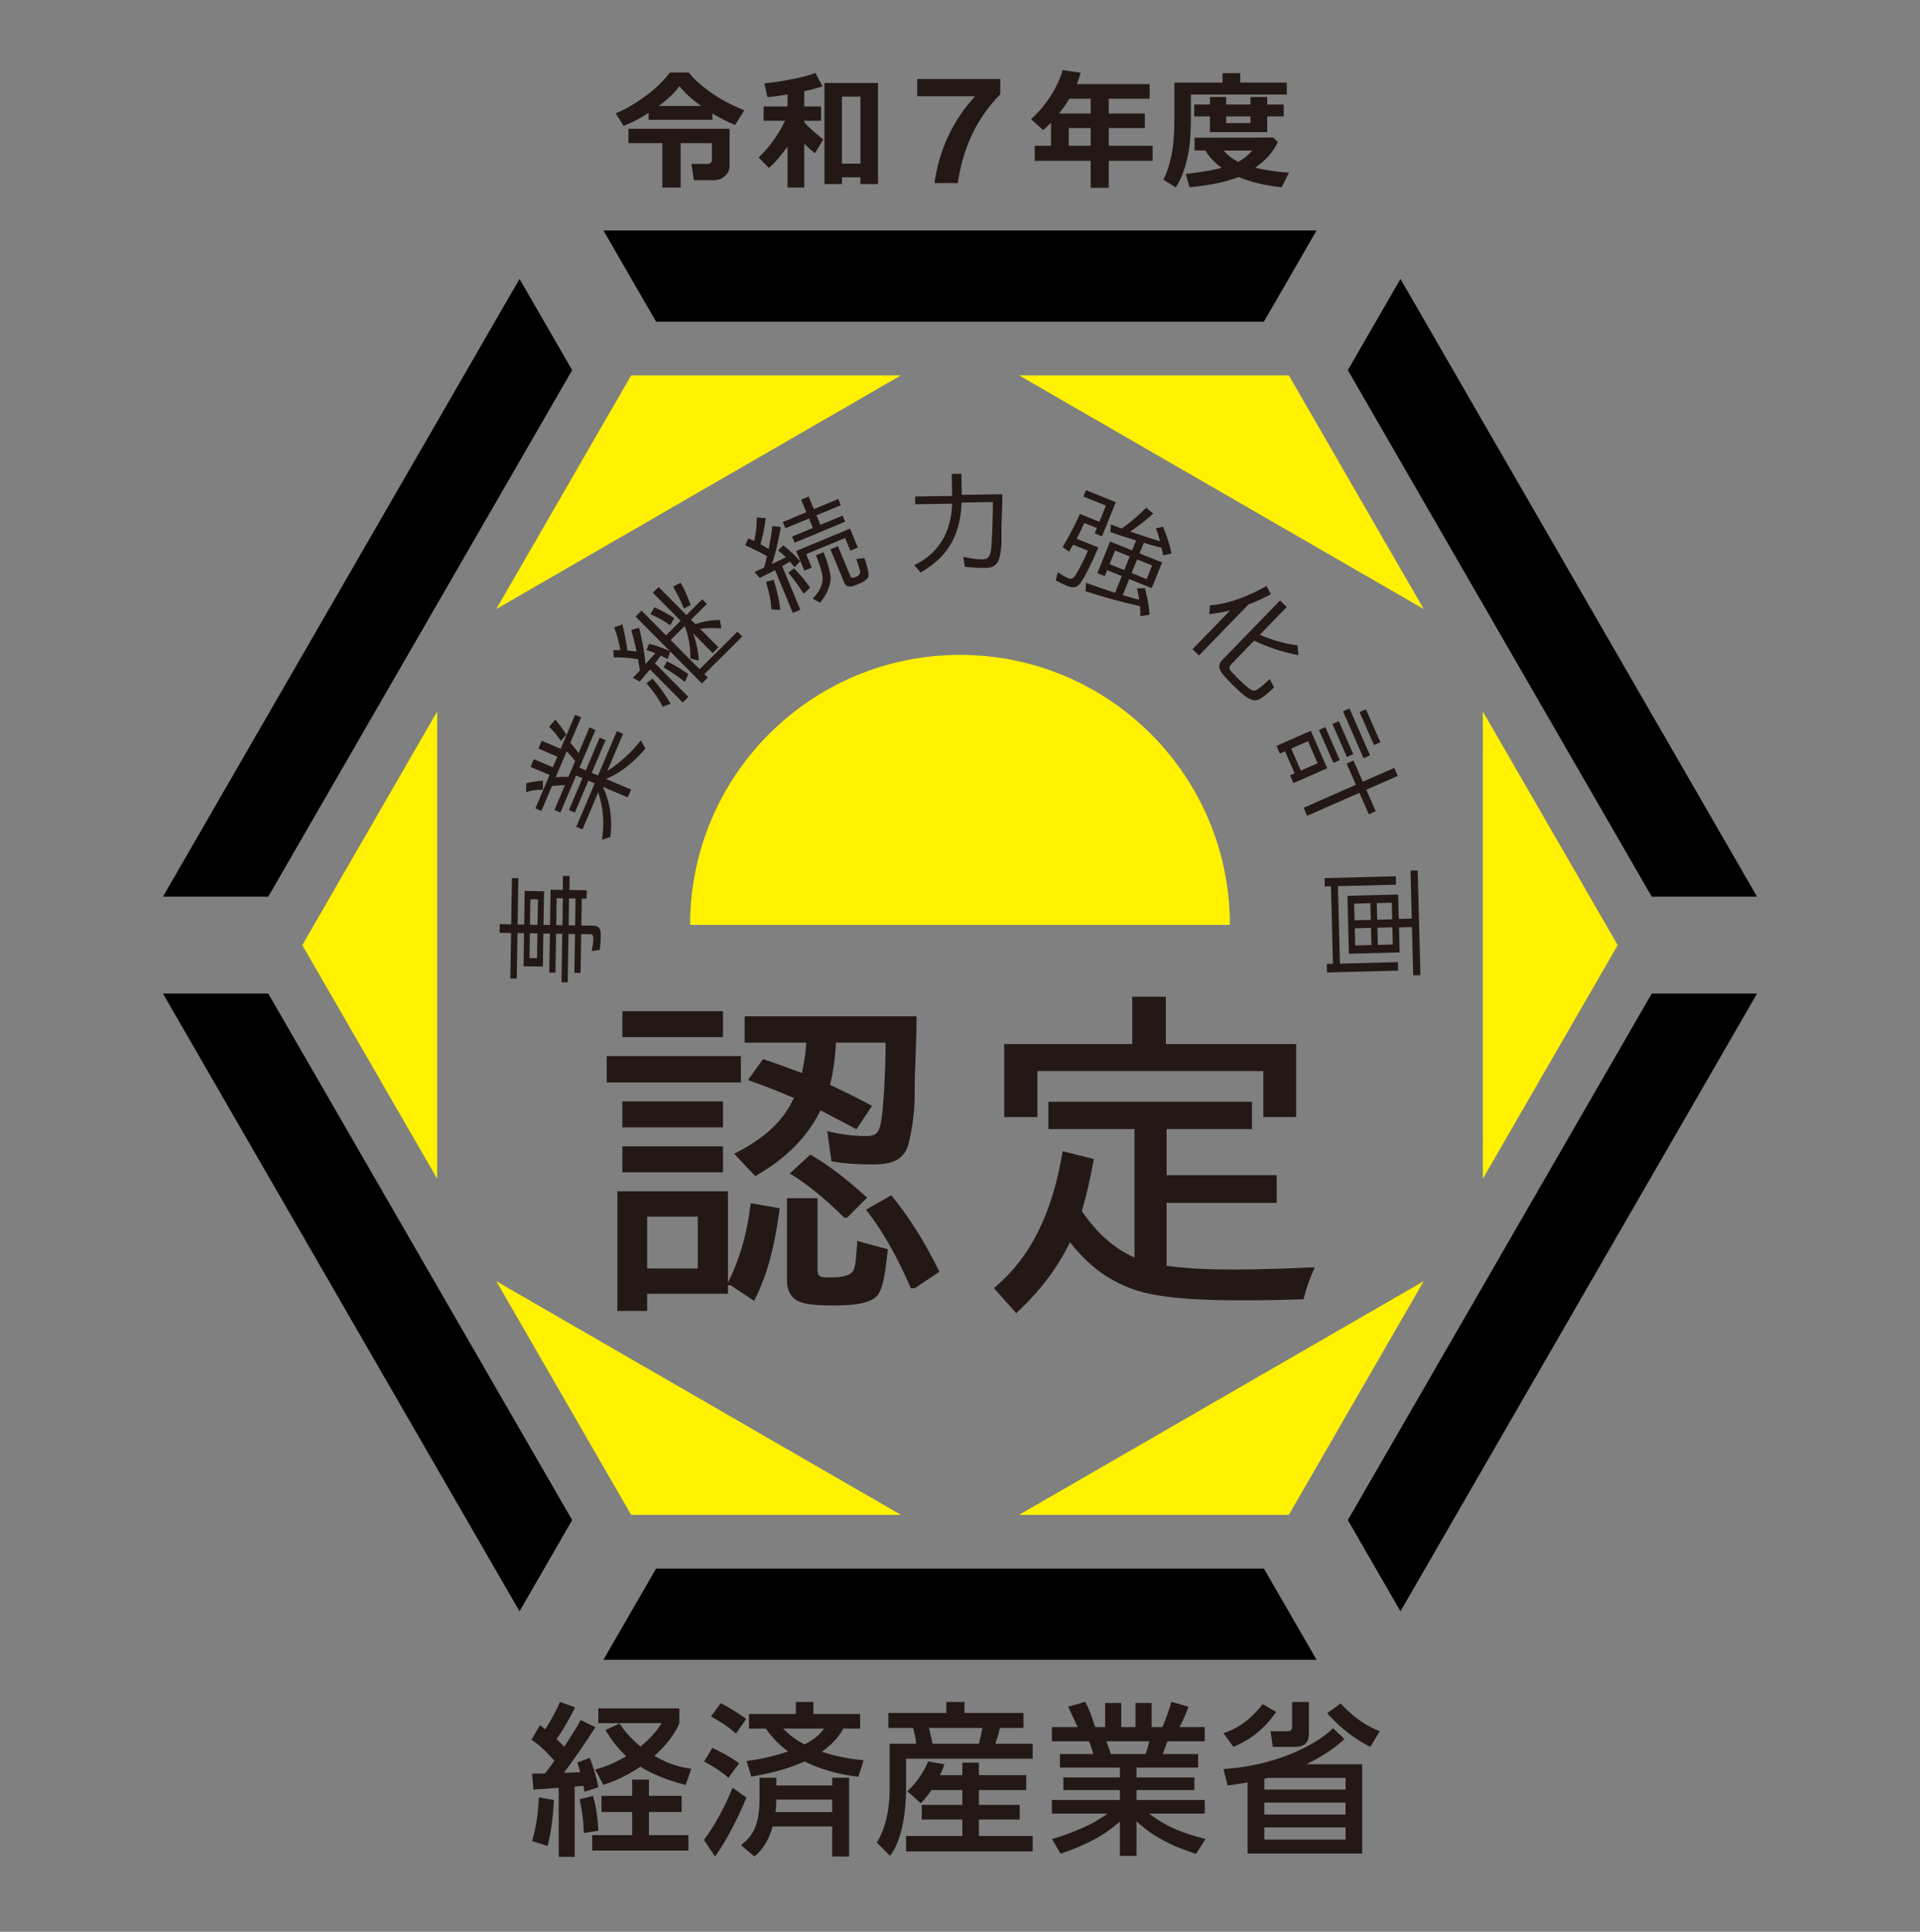 <?xml version="1.0" encoding="UTF-8"?>
<svg id="text" xmlns="http://www.w3.org/2000/svg" width="208.427mm" height="209.654mm" version="1.1" viewBox="0 0 590.816 594.294">
  <rect x="0" y="0" width="590.816" height="594.294" fill="#808080" stroke="none"/>
  <!-- Generator: Adobe Illustrator 29.0.1, SVG Export Plug-In . SVG Version: 2.1.0 Build 192)  -->
  <defs>
    <style>
      .st0 {
        fill: #231815;
      }

      .st1 {
        fill: #fff100;
      }
    </style>
  </defs>
  <g>
    <g>
      <polygon class="st1" points="194.215 115.486 152.709 187.376 277.227 115.486 194.215 115.486"/>
      <polygon class="st1" points="93.022 290.758 134.528 362.648 134.528 218.867 93.022 290.758"/>
      <polygon class="st1" points="194.215 466.029 277.227 466.029 152.709 394.138 194.215 466.029"/>
      <polygon class="st1" points="396.601 466.029 438.107 394.138 313.589 466.029 396.601 466.029"/>
      <polygon class="st1" points="497.794 290.758 456.288 218.867 456.288 362.648 497.794 290.758"/>
      <polygon class="st1" points="396.601 115.486 313.589 115.486 438.107 187.377 396.601 115.486"/>
    </g>
    <path class="st1" d="M295.408,201.466c-45.868,0-83.052,37.184-83.052,83.052h166.104c0-45.868-37.184-83.052-83.052-83.052Z"/>
    <g>
      <path class="st0" d="M249.319,355.214l-6.284,5.792.916.577c5.059,3.189,9.861,7.127,15.57,12.766l.243.24h.918l6.135-6.139-.649-.584c-4.224-3.805-9.896-8.646-16.321-12.348l-.528-.303Z"/>
      <rect class="st0" x="186.696" y="324.903" width="41.29" height="8.094"/>
      <rect class="st0" x="191.504" y="338.837" width="30.97" height="7.989"/>
      <rect class="st0" x="191.504" y="311.071" width="30.97" height="7.994"/>
      <path class="st0" d="M246.742,330.109c-4.413-1.695-7.943-2.972-11.349-4.111l-.579-.194-4.638,6.463,1.044.367c4.482,1.572,8.832,3.365,13.048,5.112-2.846,6.597-8.686,12.212-17.372,16.696l-.978.504,6.48,6.878.569-.331c9.143-5.308,15.538-11.828,19.521-19.913.638.36,1.354.723,2.071,1.084.723.365,1.449.73,2.11,1.109.728.386,1.47.771,2.223,1.161,1.306.678,2.643,1.371,3.977,2.106l.667.367,4.799-7.195-.8-.433c-3.507-1.893-7.473-3.867-12.104-6.02.955-4.045,1.554-8.315,1.825-13.008h15.266c-.039,7.658-.595,22.628-1.828,26.143-.659,1.946-1.734,2.603-4.258,2.603-3.514,0-7.219-.431-10.714-1.246l-1.177-.274,1.305,9.292.599.1c3.454.584,7.187.855,11.746.855,2.636,0,5.64-.114,7.939-1.494,2.39-1.471,3.238-3.561,3.775-6.23,1.009-4.658,1.543-9.319,1.543-13.475v-1.163c0-3.664.147-7.432.291-11.075.145-3.7.295-7.525.295-11.301v-.829h-52.897v8.095h18.959c-.155,3.018-.619,6.219-1.36,9.358Z"/>
      <path class="st0" d="M230.906,371.014c-1.167,8.981-3.364,16.56-6.715,23.168l-.194.47v-28.16h-34.019v36.808h9.163v-5.277h24.857v-2.639h.798l7.257,4.813.417-.84c3.529-7.079,5.864-15.613,7.35-26.862l.104-.789-8.906-1.551-.112.858ZM214.72,374.272v15.973h-15.579v-15.973h15.579Z"/>
      <rect class="st0" x="191.504" y="352.664" width="30.97" height="7.991"/>
      <path class="st0" d="M274.702,368.279l-.441-.545-7.769,4.401.576.755c4.705,6.171,8.846,13.464,13.032,22.952l.218.493h1.143l7.616-5.083-.322-.652c-4.251-8.612-8.848-15.914-14.053-22.32Z"/>
      <path class="st0" d="M263.731,382.838c0,.299-.031.573-.058.835-.032.294-.06.575-.055.757-.067.582-.116,1.175-.164,1.766-.119,1.458-.232,2.833-.63,4.129-.498,1.793-2.845,2.665-7.176,2.665-3.309,0-4.095,0-4.095-2.763v-21.622h-9.398v25c0,1.214,0,4.909,3.381,6.648,2.642,1.36,8.189,1.36,11.168,1.36,4.492,0,10.742-.301,13.172-2.925,1.867-2.151,2.582-7.519,3.106-12.383l.225-1.969-9.476-2.585v1.086Z"/>
      <polygon class="st0" points="319.229 329.513 388.745 329.513 388.745 343.657 398.844 343.657 398.844 321.207 358.744 321.207 358.744 306.638 348.409 306.638 348.409 321.207 309.011 321.207 309.011 343.657 319.229 343.657 319.229 329.513"/>
      <path class="st0" d="M402.746,389.948c-7.775.315-15.118.611-22.789.611-6.268,0-13.625-.139-20.978-1.143v-19.368h33.885v-8.516h-33.885v-14.18h26.264v-8.411h-62.632v8.411h26.5v39.52c-6.215-2.738-11.529-7.432-16.206-14.31,1.346-4.617,2.507-9.604,3.547-15.225l.141-.764-9.597-2.416-.151.883c-3.146,18.405-9.804,31.712-20.356,40.677l-.647.55,6.879,7.711.619-.586c7.04-6.654,12.384-13.802,15.904-21.266,5.861,7.583,12.756,12.499,21.037,15.015,8.396,2.589,22.295,2.888,32.019,2.888,5.991,0,12.286-.11,18.204-.317l.619-.021.154-.602c.713-2.772,1.644-5.464,2.769-7.996l.542-1.22-1.844.075Z"/>
    </g>
    <g>
      <polygon points="508.265 305.667 414.748 467.643 430.95 495.706 540.671 305.667 508.265 305.667"/>
      <polygon points="388.925 482.552 201.891 482.552 185.688 510.615 405.127 510.615 388.925 482.552"/>
      <polygon points="82.551 305.667 50.146 305.667 159.865 495.706 176.068 467.643 82.551 305.667"/>
      <polygon points="185.688 70.9 201.891 98.963 388.925 98.963 405.127 70.9 185.688 70.9"/>
      <polygon points="159.865 85.809 50.146 275.85 82.551 275.85 176.068 113.872 159.865 85.809"/>
      <polygon points="430.95 85.809 414.748 113.872 508.265 275.85 540.671 275.85 430.95 85.809"/>
    </g>
    <g>
      <path class="st0" d="M157.265,287.025l-3.533-.057.042-2.656,3.533.057.226-14.238,1.975.03-.226,14.241,2.009.033.164-10.352,5.957.096-.164,10.352,2.009.033.171-10.855,3.742.063.068-4.313,2.044.033-.068,4.313,5.333.087-.041,2.578-1.489-.024-.132,8.274,3.603.06c2.078.033,2.408,1.116,2.373,3.272-.023,1.384-.114,2.77-.274,4.154l-2.501.382c.263-1.344.493-2.686.513-3.958.012-.731-.257-1.197-.985-1.209l-2.772-.045-.189,11.932-1.904-.03.189-11.932-2.009-.033-.236,14.894-1.905-.03.236-14.894-1.905-.033-.189,11.971-1.905-.03.191-11.971-2.009-.033-.161,10.163-5.958-.099.162-10.16-2.009-.033-.223,13.971-1.975-.03.223-13.974ZM163.049,287.121l-.12,7.618,2.32.039.12-7.622-2.32-.036ZM163.091,284.466l2.32.036.125-7.814-2.32-.036-.125,7.814ZM173.066,284.628l.132-8.277-1.905-.03-.132,8.274,1.905.033ZM176.981,284.691l.131-8.274-2.009-.033-.131,8.274,2.009.033Z"/>
      <path class="st0" d="M161.906,243.672l.051-2.695c1.806-.529,3.495-.692,5.121-.797l-.02,2.71-.03.071c-1.756-.035-3.49.15-5.122.711ZM182.074,237.761l1.947.826,5.79-13.643,1.914.812-4.842,11.41c3.76-2.293,7.57-5.862,10.322-9.419l1.4,2.558c-3.423,3.984-7.458,7.458-12.16,9.31l7.754,3.289-1.023,2.409-7.658-3.248c2.238,4.754,2.997,9.885,2.31,15.405l-2.59.868c.761-4.988.432-9.978-1.168-14.545l-4.827,11.374-1.914-.812,5.67-13.359-1.947-.826-4.166,9.816-1.818-.771,4.166-9.816-1.947-.826-4.827,11.375-1.85-.785,3.218-7.584c-1.187-.042-2.86.084-3.994.272l-3.233,7.618-1.851-.785,4.361-10.276-5.839-2.477,1.008-2.375,5.839,2.477,1.384-3.26-5.839-2.477,1.023-2.409,5.839,2.477,4.436-10.453,1.851.785-3.308,7.796c.827.978,1.802,2.143,2.52,3.2l3.354-7.901,1.85.785-4.918,11.587,1.947.826,4.271-10.064,1.818.771-4.271,10.064ZM168.994,223.599l1.881-2.214c1.215,1.394,2.325,2.952,3.388,4.615l-1.666,1.886-.015.036c-1.045-1.531-2.217-3.03-3.588-4.324ZM174.91,239.028l2.075-4.891c-.734-1.021-1.674-2.089-2.626-2.954l-3.369,7.937c1.293-.12,2.636-.177,3.919-.093Z"/>
      <path class="st0" d="M216.774,207.377l1.048,1.057-1.829,1.817-9.733-9.808-.824,2.284c-.675-.353-1.403-.705-2.107-1.032-.394.587-.892,1.178-1.31,1.74l-.501.644.029-.027,10.268,10.346-1.72,1.708-10.073-10.151c-.137.137-.25.296-.358.405-.913,1.102-1.853,2.23-2.79,3.307l-2.154-1.131,2.19-2.272c-.126-.947-.356-1.89-.457-2.865l-.068-.615-.411-.032c-.283-.012-.564-.075-.818-.114-2.075-.233-4.095-.52-6.27-.362l-.182-2.26c.696-.008,1.444-.018,2.19.023-.429-2.454-1.045-4.769-1.896-7.047l2.525-.898c.587,2.394,1.199,5.251,1.531,8.044.949.083,1.874.14,2.844.299-.468-2.22-1.011-4.462-1.636-6.621l2.385-.71c.931,3.614,1.672,7.367,1.996,11.243.555-.696,1.215-1.451,1.901-2.181l1.126-1.215c-.856-.37-1.791-.711-2.755-.973l.829-1.896c2.29.505,4.409,1.329,6.418,2.262l-10.584-10.667,1.829-1.817,7.537,7.594,4.504-4.474-8.56-8.628,1.775-1.763,8.561,8.628,4.888-4.854,1.414,1.426-4.888,4.854,1.269,1.278-.029.027.156-.008c.051-.003.102-.006.182-.036l.839-.247.68-.188c1.911-.532,3.854-.705,5.817-.749l.396,2.584c-2.184-.125-4.322-.149-6.506.164l5.635,5.679-1.775,1.763-6.024-6.071c.961,2.608,1.6,5.436,1.769,8.393l-2.593-.645c.041-3.457-.564-6.907-1.755-10.019l-4.342,4.312,8.927,8.996,11.632-11.553,1.487,1.499-11.631,11.553ZM198.931,210.212l1.838-1.483c2.104,2.448,4.047,5.008,5.59,7.82l-2.442.815-.029.027c-1.295-2.617-3.044-4.979-4.957-7.179ZM200.154,188.989l1.205-2.173c2.138.952,4.112,2.066,6.079,3.284l-1.129,2.196-.054.054c-1.91-1.325-3.907-2.463-6.1-3.361ZM211.798,207.389l-1.006,2.317-.056.054c-2.072-1.651-4.232-3.117-6.528-4.448l1.033-1.854c2.335,1.096,4.501,2.459,6.557,3.931ZM212.506,186.141l-2.071,1.081c-.874-2.355-2.065-4.539-3.305-6.772l2.308-1.17c1.247,2.129,2.226,4.427,3.068,6.861Z"/>
      <path class="st0" d="M229.334,167.791l.902-2.138c.683.242,1.247.495,1.86.765.543-2.402.761-4.782.799-7.199l2.74.176c-.322,2.535-.86,5.348-1.621,8.029.838.514,1.686.95,2.525,1.465.486-2.34.851-4.669,1.141-7.079l2.602.346c-.674,3.693-1.457,7.623-2.778,11.362,1.442-.638,2.881-1.385,4.298-2.086-.728-.749-1.463-1.42-2.369-2.093l1.599-1.566c1.961,1.513,3.653,3.175,5.187,4.863l-1.683,1.863-.302-.326c-.439-.454-.758-.922-1.162-1.393l-2.447,1.429.071-.029,5.573,13.408-2.31.959-5.466-13.153c-1.532.824-3.163,1.614-4.707,2.405l-1.602-1.848,2.945-1.335c.253-.893.493-1.82.698-2.729l.188-.753c-2.144-1.25-4.333-2.405-6.68-3.343ZM235.711,179.028l2.346-.674c.947,2.984,1.731,6.073,2.027,9.291l-2.69-.159-.036.015c-.078-2.895-.826-5.698-1.647-8.473ZM257.936,153.511l.797,1.919-7.495,3.114,1.209,2.913,6.821-2.833.785,1.887-15.526,6.449-.785-1.887,6.396-2.657-1.211-2.911-7.249,3.009-.797-1.919,7.247-3.011-1.609-3.872,2.31-.959,1.609,3.872,7.497-3.113ZM242.582,176.211l1.714-1.387c1.877,1.809,3.51,3.833,4.978,5.963l-1.901,1.841-.071.03c-1.438-2.256-2.919-4.418-4.721-6.447ZM248.072,170.478l1.716,4.128-2.274.944-2.513-6.048,16.556-6.877,2.421,5.826-2.31.958-1.623-3.904-11.974,4.973ZM253.148,178.277c.09-1.988-1.293-5.617-2.051-7.441l2.308-.959c.878,2.113,2.239,6.088,2.202,8.506-.29,2.409-1.522,5.06-3.284,7.03l-2.265-1.236c1.644-1.659,2.951-3.627,3.09-5.9ZM263.359,177.489c.675-.281,1.32-.735,1.325-1.526-.107-.856-.638-2.436-1.015-3.444-.08-.192-.11-.367-.177-.526l2.492-.322c.367,1.086,1.693,4.776,1.137,5.945-.48.95-2.087,1.693-3.047,2.092-1.705.708-3.481,1.445-4.293-.507l-4.242-10.21,2.31-.958,3.83,9.217c.305.735,1.042.504,1.681.239Z"/>
      <path class="st0" d="M308.167,164.938l.017,1.039c.029,1.732-.17,3.814-.605,5.485-.543,2.053-1.641,3.212-4.22,3.254-2.271.036-4.352-.14-6.474-.349l-.435-3.075c1.972.453,3.901.803,5.826.773,1.578-.026,2.108-.588,2.471-1.944.292-1.009.35-2.154.409-3.229.033-.346.029-.659.062-1.005.149-2.671.247-6.068.281-8.736.023-.901.009-1.767.033-2.702l-9.623.152c-.389,9.152-3.469,16.305-12.623,21.508l-1.963-2.256c8.1-3.802,11.41-10.956,11.665-18.893l-11.354.179-.039-2.39,11.393-.18-.11-6.788,2.963-.047.107,6.512,12.509-.2c-.008,4.331-.361,8.563-.29,12.892Z"/>
      <path class="st0" d="M332.076,179.826c-1.017,1.086-2.266.993-3.731.403-1.214-.489-2.39-1.074-3.454-1.726l.609-2.444c1.017.671,2.14,1.384,3.212,1.815.821.331,1.281.218,1.829-.421,1.056-1.181,3.481-6.181,4.23-8.044l-4.536-1.827-1.162,1.961-.063.159-2.021-1.373c1.97-3.352,3.772-6.698,5.313-10.223l6,2.417,2.003-4.982-6.928-2.791.788-1.961,9.179,3.696-4.226,10.512-2.251-.907.66-1.639-3.857-1.553c-.705,1.547-1.549,3.336-2.361,4.839l6.679,2.689c-1.105,2.543-4.062,9.383-5.912,11.401ZM341.669,163.708l.161-2.363,3.361,1.241c2.713-1.895,5.191-4.035,7.507-6.388l2.178,1.809c-2.026,1.838-4.709,3.969-7.074,5.519,3.065,1.047,6.021,2.051,9.139,2.969-.323-1.362-.744-2.689-1.263-3.981l2.215-.453c1.15,2.815,2.051,5.531,2.591,8.214l-2.557.576-.203-.94-.31-1.396c-1.854-.447-3.633-.976-5.519-1.549l.072.029-1.305,3.247,6.928,2.79-3.179,7.907-6.928-2.79-1.978,4.918c1.695.534,3.354,1.053,5.1,1.456l-.071-.029c-.135-1.212-.368-2.388-.675-3.483l2.433-.066c.803,2.751,1.269,5.516,1.448,8.164l-2.841.462c.041-1.029-.039-2.069-.119-3.11-.05.018-.084.003-.156-.026-5.456-1.188-11.166-2.778-16.595-4.552l.168-2.585c2.981,1.051,5.948,2.134,8.979,3.056l-.036-.014,2.056-5.112-4.501-1.812-.737,1.833-2.286-.92,3.916-9.74,6.787,2.732,1.227-3.054c-2.675-.777-5.285-1.717-7.934-2.56ZM347.625,171.187l-4.5-1.812-1.68,4.178,4.5,1.812,1.68-4.178ZM349.911,172.107l-1.68,4.178,4.608,1.856,1.68-4.179-4.608-1.854Z"/>
      <path class="st0" d="M372.129,188.922l.179-2.672c6.184-.517,12.154-3.026,17.424-5.972l1.359,2.523c-2.164,1.182-4.543,2.253-6.931,3.169l-15.213,15.687-1.99-1.929,11.572-11.933c-2.003.519-4.121.877-6.4,1.128ZM399.262,198.534l.308,3c-4.675-.818-9.244-2.354-13.697-4.451l.027.027-7.04,7.259c-.459.472-.705,1.005-.377,1.66.326.605,2.319,2.585,2.871,3.12.747.723,3.036,2.895,3.99,3.239.659.206,1.086.041,1.63-.299,1.086-.732,2.202-1.773,3.197-2.689.192-.199.365-.322.534-.495l1.362,2.575c-.996.916-4.023,3.817-5.433,3.945-.92.12-1.928-.278-2.764-.799-1.426-.851-2.949-2.376-4.247-3.635l-.415-.402c-1.05-1.018-3.403-3.348-3.856-4.704-.393-1.199-.035-2.009.713-2.781l17.816-18.373,2.072,2.009-8.294,8.552c3.722,1.581,7.569,2.755,11.602,3.239Z"/>
      <path class="st0" d="M395.416,231.135l-1.587.698-1.036-2.361,10.565-4.648,5.054,11.525-10.404,4.579-1.051-2.397,1.427-.629-2.969-6.767ZM402.49,228.022l-5.172,2.275,2.969,6.767,5.172-2.275-2.969-6.767ZM423.341,249.587l-2.126.934-2.907-6.626-16.082,7.077-1.083-2.468,16.084-7.076-2.86-6.521,2.125-.935,2.86,6.521,9.676-4.257,1.081,2.468-9.674,4.256,2.907,6.627ZM407.822,223.7l4.453,10.151-1.966.866-4.453-10.151,1.966-.866ZM411.978,221.871l4.453,10.151-1.967.866-4.453-10.151,1.967-.866ZM415.252,217.949l6.325,14.416-1.999.88-6.324-14.416,1.997-.88ZM420.32,218.2l4.453,10.151-1.966.866-4.453-10.151,1.966-.866Z"/>
      <path class="st0" d="M408.33,299.17l-.066-2.62,1.904-.048-.611-23.824-1.905.048-.065-2.578,21.923-.565.066,2.578-17.872.46.611,23.827,17.873-.46.066,2.617-21.925.565ZM437.083,300.006l-2.217.057-.38-14.855-3.984.102.197,7.697-15.62.403-.456-17.821,15.62-.403.192,7.507,3.982-.105-.377-14.741,2.217-.057.826,32.215ZM421.813,282.992l-.131-5.119-4.988.129.132,5.119,4.987-.129ZM421.877,285.455l-4.987.129.135,5.272,4.987-.129-.135-5.272ZM428.394,282.823l-.131-5.119-4.606.117.131,5.119,4.606-.117ZM428.457,285.287l-4.606.117.135,5.272,4.606-.117-.135-5.272Z"/>
    </g>
    <g>
      <path class="st0" d="M163.729,545.646c1.265,0,1.518,0,3.945-.052,1.012-1.214,2.124-2.781,2.934-3.894-3.642-4.147-5.614-5.512-7.081-6.474l2.63-4.501c.809.607,1.062.81,1.619,1.264.555-.808,2.68-4.147,4.552-8.395l4.653,1.668c-1.264,2.48-3.136,6.121-5.716,9.764,1.467,1.364,1.973,1.971,2.327,2.377,1.973-2.984,2.985-4.503,5.109-8.244l4.502,2.174c-2.53,4.147-7.891,11.785-9.711,14.062l5.058-.203c-.506-1.82-.607-2.074-.91-2.984l3.844-1.417c1.012,2.63,2.074,5.968,2.63,9.054l-4.299,1.366c-.102-.81-.152-1.163-.253-1.823-.607.052-2.277.203-2.732.253v21.599h-4.906v-21.245c-2.58.203-6.474.456-7.789.557l-.405-4.905ZM170.456,553.738c-.102,1.77-.455,8.651-1.972,14.162l-4.755-1.517c1.315-4.451,1.72-7.788,2.125-13.402l4.602.757ZM182.495,552.474c.91,3.337,1.416,6.321,1.619,10.722l-4.451.709c-.051-2.884-.557-7.284-1.315-10.371l4.147-1.061ZM209.757,552.474v4.957h-10.065v7.131h12.139v4.754h-29.589v-4.754h12.291v-7.131h-9.459v-4.957h9.459v-5.007h5.159v5.007h10.065ZM190.638,530.218c1.113,1.62,2.782,4.047,6.474,7.081,4.047-3.388,5.362-5.461,6.474-7.181h-19.473v-4.553h24.935v4.553c-.657,1.567-2.327,5.261-7.688,10.065,5.311,3.087,9.358,3.693,11.38,3.947l-1.77,5.007c-7.131-1.873-11.077-3.896-13.909-5.616-4.856,3.29-8.903,4.704-11.381,5.564l-2.529-4.704c1.822-.504,4.907-1.364,9.56-4.097-2.68-2.477-4.501-4.955-6.423-8.041l4.349-2.023Z"/>
      <path class="st0" d="M229.673,553.031c-1.822,4.551-5.919,13.099-9.661,18.106l-3.389-5.108c4.957-6.627,7.941-13.961,8.801-16.085l4.249,3.087ZM219.202,537.705c5.21,2.528,7.132,3.944,8.244,4.754l-3.287,4.451c-2.327-2.023-4.754-3.541-7.486-5.007l2.529-4.198ZM221.782,523.947c2.479,1.264,5.766,3.337,7.84,4.855l-3.136,4.503c-2.529-2.176-4.147-3.237-7.688-5.261l2.984-4.097ZM238.878,549.287h17.197v-2.377h5.209v24.227h-5.209v-9.255h-18.309c-1.417,4.855-3.187,7.131-5.615,9.255l-4.147-3.49c2.58-2.021,5.716-4.855,5.716-14.009v-6.727h5.159v2.377ZM229.723,541.75c2.276-.303,6.424-.808,12.797-2.934-1.113-.808-3.945-2.881-6.879-7.029h-5.159v-4.503h14.415v-3.691h5.412v3.691h14.364v4.503h-5.159c-.91,1.567-2.479,4.147-6.575,7.131,4.249,1.417,8.093,2.124,12.797,2.63l-1.619,5.058c-2.833-.354-9.256-1.163-16.54-4.704-3.742,1.617-8.598,3.388-16.387,4.654l-1.467-4.807ZM256.075,557.481v-3.844h-17.197c0,1.011,0,1.921-.253,3.844h17.45ZM241.003,531.788c2.882,2.934,5.159,4.147,6.575,4.855,3.642-1.871,4.755-3.237,6.019-4.855h-12.594Z"/>
      <path class="st0" d="M273.36,526.981h17.854v-3.388h5.564v3.388h18.158v4.604h-7.234c-.404,1.871-1.111,3.994-1.414,4.855h11.482v4.604h-38.947v9.155c0,1.62,0,14.415-4.957,20.739l-4.046-4.097c3.944-6.424,3.944-14.719,3.944-16.135v-14.265h8.144c-.152-1.668-.455-3.185-.962-4.855h-7.586v-4.604ZM286.612,550.704c-1.518,2.224-2.327,3.084-3.288,4.047l-4.097-3.693c3.542-3.287,5.412-6.878,6.374-9.155l5.007.86c-.455,1.264-.759,2.124-1.365,3.337h6.878v-3.844h5.108v3.844h14.568v4.604h-14.568v4.551h12.545v4.503h-12.545v5.058h16.541v4.754h-38.947v-4.754h17.298v-5.058h-12.493v-4.503h12.493v-4.551h-9.508ZM285.852,531.585c.305,1.011.86,3.641,1.113,4.855h14.262c.456-1.668.76-3.134,1.063-4.855h-16.439Z"/>
      <path class="st0" d="M368.035,570.329c-5.464-1.823-11.837-4.097-18.312-10.015v10.622h-5.108v-10.571c-3.237,2.831-7.587,6.271-18.259,9.912l-2.63-4.501c10.471-3.187,14.819-6.221,17.096-7.841h-17.146v-4.198h20.94v-3.034h-17.399v-3.894h17.399v-3.036h-18.462v-4.147h10.268c-.203-.81-.91-3.134-1.364-3.944h-11.381v-4.35h7.941c-.354-.76-1.973-4.198-2.934-6.271l5.261-1.517c1.264,2.427,2.023,4.451,3.034,7.788h3.087v-7.435h4.955v7.435h4.401v-7.435h4.957v7.435h3.287c.963-2.074,2.227-5.614,2.783-7.788l5.261,1.517c-.153.454-1.266,3.591-2.783,6.271h7.79v4.35h-11.482c-.253.657-1.214,3.388-1.417,3.944h10.875v4.147h-18.969v3.036h17.805v3.894h-17.805v3.034h20.992v4.198h-17.148c5.97,4.453,11.178,6.273,17.401,7.79l-2.934,4.604ZM352.456,539.626c.354-.81.757-1.921,1.214-3.944h-13.252c.253.557,1.163,3.337,1.417,3.944h10.622Z"/>
      <path class="st0" d="M376.468,533.202c2.884-.96,7.181-2.731,12.088-8.952l4.147,2.427c-4.604,6.627-9.711,9.257-13.151,10.724l-3.084-4.2ZM376.468,544.23c14.516-.86,27.514-6.524,33.735-12.545l3.541,3.34c-2.831,2.477-5.968,4.905-11.785,7.738h17.198v27.464h-35.254v-21.9c-2.224.404-3.44.607-6.121.96l-1.314-5.058ZM390.124,546.96c-.151,0-.86.203-1.061.253v3.337h24.987v-3.591h-23.926ZM414.05,554.548h-24.987v3.691h24.987v-3.691ZM414.05,562.185h-24.987v3.744h24.987v-3.744ZM402.769,532.595c0,2.074,0,4.807-4.35,4.807h-6.778l-.657-4.807h5.261c.707,0,1.366-.201,1.366-1.314v-7.688h5.158v9.002ZM412.53,524.047c4.553,4.907,8.347,7.081,12.038,8.548l-2.884,4.807c-4.248-2.176-8.445-5.007-13.302-10.318l4.147-3.036Z"/>
    </g>
    <path class="st0" d="M219.219,36.847h-19.623v-2.114c-2.766,1.758-5.345,3.096-7.737,4.014l-2.385-3.898c2.625-1.021,5.562-2.702,8.812-5.042,3.252-2.339,5.873-4.841,7.863-7.504h5.798c1.176,1.655,3.293,3.598,6.35,5.826,3.058,2.231,6.635,4.167,10.733,5.808l-2.831,4.499c-2.223-.866-4.55-2.036-6.981-3.51v1.92ZM209.446,57.692h-5.643v-13.651h-10.432v-4.421h31.122v11.402c0,1.215-.469,2.253-1.405,3.113-.938.859-2.078,1.289-3.423,1.289h-6.166l-.717-5.003h5.119c.259,0,.517-.116.776-.349s.388-.459.388-.679v-5.352h-9.618v13.651ZM202.699,32.6h13.011c-2.792-2.017-4.996-4.033-6.612-6.05-1.641,2.12-3.774,4.137-6.399,6.05Z"/>
    <path class="st0" d="M242.33,45.088c-2.068,2.896-3.975,5.087-5.72,6.573l-3.18-3.219c1.396-1.241,2.879-2.938,4.451-5.089,1.57-2.154,2.801-4.218,3.693-6.196h-6.593v-4.402h7.349v-3.704c-2.637.439-4.699.717-6.186.834l-.911-4.247c2.547-.245,5.368-.668,8.465-1.271,3.096-.6,5.504-1.238,7.222-1.909l2.172,4.091c-1.5.517-3.367,1.021-5.604,1.512v4.693h5.177v4.402h-5.177v.485c1.035,1.215,2.979,2.974,5.837,5.274l-2.579,4.247c-1.008-.802-2.094-1.791-3.258-2.967v13.496h-5.158v-12.604ZM264.765,54.551h-5.681v2.075h-5.391v-31.103h16.482v31.103h-5.41v-2.075ZM259.083,50.343h5.681v-20.612h-5.681v20.612Z"/>
    <path class="st0" d="M354.677,49.47h-13.496v8.299h-5.566v-8.299h-17.198v-4.634h5.003v-7.097c-.762.788-1.57,1.551-2.423,2.288l-3.723-3.374c2.208-1.965,4.191-4.298,5.943-7,1.752-2.702,3.014-5.403,3.789-8.105l5.548.834c-.388,1.319-.789,2.489-1.205,3.51h22.416v4.479h-12.583v4.537h11.11v4.479h-11.11v5.449h13.496v4.634ZM329.063,30.37c-.972,1.603-2.023,3.115-3.162,4.537h9.714v-4.537h-6.552ZM328.867,44.836h6.748v-5.449h-6.748v5.449Z"/>
    <path class="st0" d="M395.977,29.091h-29.513v6.515c0,3.168-.11,5.93-.331,8.29-.219,2.359-.703,4.809-1.453,7.348-.751,2.541-1.713,4.677-2.89,6.409l-3.78-2.346c1.033-2.068,1.855-4.553,2.461-7.455.609-2.903.913-6.661.913-11.276v-11.169h14.814v-2.889h5.448v2.889h14.331v3.684ZM393.203,43.711c-1.408,3.051-3.728,5.669-6.96,7.853,2.352.672,5.81,1.195,10.373,1.571l-2.229,4.479c-5.028-.53-9.463-1.583-13.302-3.161-3.671,1.486-8.687,2.54-15.047,3.161l-1.145-4.091c5.315-.633,8.986-1.273,11.014-1.92-2.183-1.59-3.851-3.361-5.001-5.313h-3.317v-3.917l24.259-.058,1.355,1.396ZM389.945,40.647h-17.625v-4.828h-4.848v-3.665h4.848v-2.307h5.003v2.307h7.467v-2.307h5.156v2.307h5.083v3.665h-5.083v4.828ZM380.989,49.8c1.848-1.008,3.283-2.165,4.302-3.471l-8.765-.019c1.216,1.422,2.703,2.586,4.462,3.49ZM377.323,35.819v2.055h7.467v-2.055h-7.467Z"/>
  </g>
  <path class="st0" d="M307.797,29.039c-7.503,7.504-11.608,17.055-13.064,27.288h-7.194c1.368-9.43,5.119-18.74,12.534-26.725h-17.831v-5.297h25.555v4.735Z"/>
</svg>